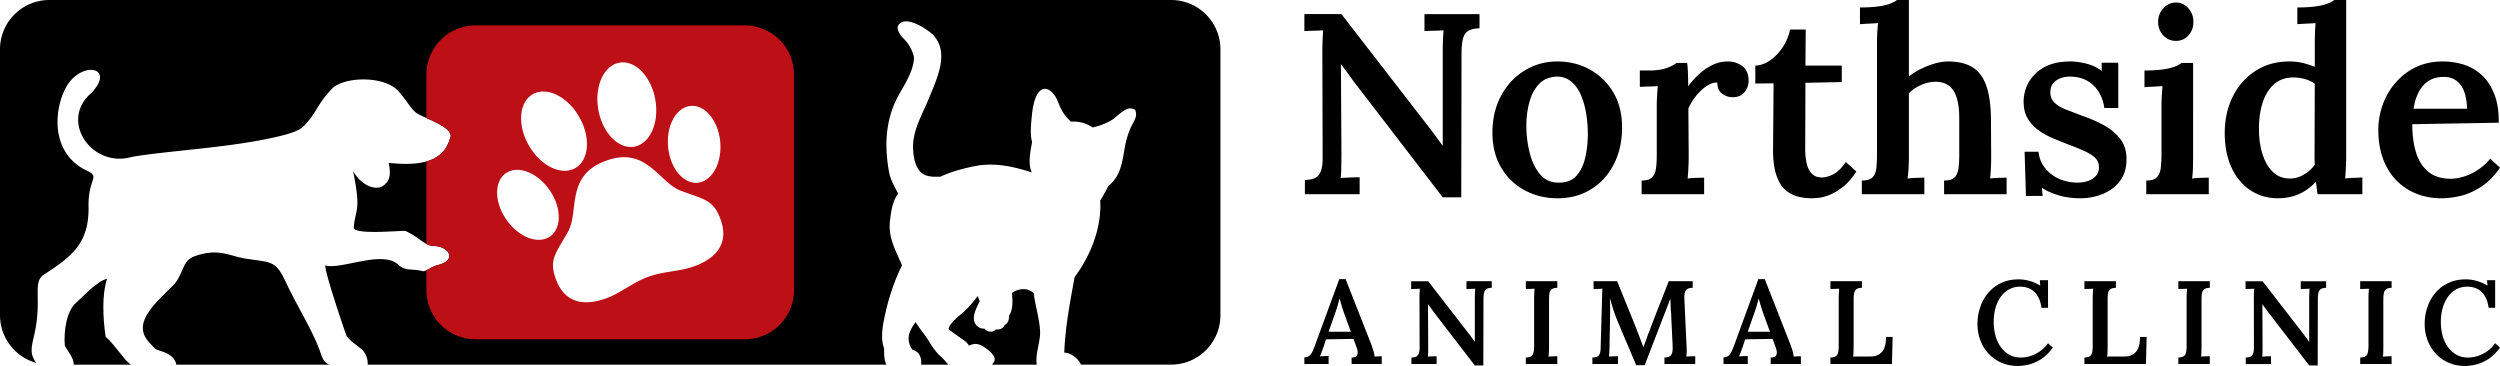 <svg xmlns="http://www.w3.org/2000/svg" id="Layer_2" viewBox="0 0 335.136 49.06"><defs><style>.cls-2{fill-rule:evenodd}</style></defs><g id="Layer_1-2"><g><g><path d="M17.394 48.774c.051.041.102.082.143.112H9.892c-.02-.888-.664-1.633-1.204-2.532-.174-2.225.316-4.736 1.5-5.757.888-.776 2.776-2.899 4.154-3.226-.684 2.174-.561 5.155-.184 7.778 1.174.98 2.327 2.919 3.236 3.624zM44.147 48.886H23.641c-.112-.674-.643-1.358-1.868-1.756-1.204-.388-.868-.306-1.654-1.102-2.521-2.552.367-5.094 3.011-7.686 1.5-1.47 1.194-3.358 2.919-3.981 3.215-1.164 4.726-.051 6.737.286 3.389.561 4.124.112 5.481 3.072 1.46 3.164 3.501 6.329 4.522 9.074.459 1.235.49 1.705 1.358 2.093z" class="cls-2"/><path d="M156.991 0H6.615A6.613 6.613 0 000 6.615v35.644a6.627 6.627 0 004.838 6.38c-.725-1.051-.725-1.756-.337-3.348 1.276-5.236-.276-7.411 1.419-8.503 3.828-2.46 6.043-4.277 5.951-9.126-.071-3.736 1.613-3.92-.174-4.757-4.92-2.307-4.491-8.054-2.909-11.075 1.99-3.797 6.859-2.909 3.43.664-4.297 3.685.071 10.116 5.492 8.533 4.287-.755 12.249-1.184 18.149-2.419 1.235-.265 3.838-.755 4.726-1.582 1.817-1.694 1.909-3.185 4.195-5.4 2.133-1.439 6.921-1.337 8.646.612 1.153 1.317 1.633 2.297 2.307 2.838.265.214.806.459 1.429.745 1.613.725 3.777 1.674 3.144 2.797-.49 1.674-1.603 2.593-3.144 3.021-1.388.398-3.123.398-5.053.194.327 1.633.133 2.348-.633 2.991-1.011.847-3.032.082-4.144-1.899 1.113 5.563.316 4.889.092 7.594.071 1.031 6.686.327 6.951.449 1.419.674 2.062 1.358 2.787 1.735.316.163.643.265 1.062.276 1.633.061 2.736 1.358 1.439 2.174-.296.194-.806.347-1.184.439-.398.102-.908.449-1.317.633-.214.102-.398.163-.531.122-1.174-.357-2.297.041-3.215-.847-2.123-2.031-7.696.694-9.789.082-.204.582 2.48 8.523 2.848 9.493 1.235 1.48 2.47 1.511 2.776 3.195.051.265.061.459.031.612h69.554c-.337-.623-.316-1.449-.316-2.174-.572-1.511-.112-3.45.225-4.971a28.868 28.868 0 012.174-6.176c-.827-1.939-1.858-3.665-1.623-5.89.122-1.102.327-2.736 1.113-3.726-.521-.949-1.062-1.899-1.245-2.981-.316-1.807-.919-5.992 1.133-9.871.898-1.715 2.154-3.43 2.235-5.39-.153-.704-.459-1.378-.98-2.072-.265-.347-.643-.612-.868-1-.235-.388-.521-.837-.235-1.286.633-.949 2.235-.327 3.43.418l.01.01c.112.071.235.153.347.225.02.01.031.02.051.031.408.296.735.572.908.766 2.082 2.389.367 5.818-.633 8.299-.806 2.011-2.031 4.012-2.154 6.216-.061 1.174.163 3.236 1.266 3.971.714.47 1.572.419 2.389.408 1.511-.715 3.297-1.164 4.685-1.429 2.582-.51 5.104.071 7.574.847-.163-.337-.265-.725-.286-1.286-.041-.97.163-1.868.316-2.776-.296-1.133-.133-2.358-.031-3.522.092-.929.367-3.052 1.378-3.522.643-.306 1.194.184 1.592.674.388.48.541 1.011.786 1.572.316.745.837 1.511 1.501 2.052.623-.01 1.235.031 1.827.245.388.143.745.337 1.092.551.949-.245 1.878-.572 2.705-1.113.541-.357 1.623-1.572 2.44-1.439.602.102.623.235.653.827.01.49-.459 1.184-.653 1.613-.49 1.051-.755 2.093-.939 3.246-.316 1.899-.623 3.481-2.103 4.685-.367.663-.704 1.337-1.113 1.96.225 3.573-1.266 7.38-3.43 10.269-.612 3.328-1.266 6.757-1.388 10.126.929.041 1.848.776 2.235 1.592 0 .01.01.01.01.02h12.075c3.654 0 6.615-2.97 6.615-6.625V6.615A6.614 6.614 0 00156.989 0zm-56.907 41.534H63.521V7.36h36.563v34.174zm39.34 2.838c-.082-1.725-.643-3.358-.847-5.053-.051-.051-.112-.092-.163-.143-.796-.643-1.939-.48-2.756.082.122 1.133.112 2.44-.408 3.052.041.551-.122 1.041-.592 1.266a.76.76 0 01-.327.419c-.245.153-.541.194-.827.174a.892.892 0 01-.745.286 1.128 1.128 0 01-.817-.419c-.388.071-.847-.143-1.133-.541-.643-.868.071-2.205.531-3.113a5.803 5.803 0 01-.265-.704c-.572.766-1.174 1.49-1.909 2.154-.368.337-2.031 1.582-1.99 2.327.561.388 1.092.806 1.654 1.194.398.265.847.551 1.062.98a2.34 2.34 0 01.674-.214c.561-.071 1.072.194 1.521.51.429.296 1.429 1.072 1.235 1.725a1.32 1.32 0 01-.357.531h6.022c-.245-1.409.51-3.072.439-4.512zm-12.3 4.512c-.327-.378-.633-.755-.868-.97-.684-.592-1.164-1.235-1.623-2.001-.561-.939-1.317-1.786-1.888-2.736a6.358 6.358 0 00-.541.827c-.602 1.092-.49 2.001.112 2.889.766.174 1.204.878 1.184 1.725 0 .092-.01.184-.02.265h3.644z" class="cls-2"/><path fill="#bc1016" fill-rule="evenodd" d="M99.819 3.401H63.776a6.612 6.612 0 00-6.614 6.614v5.808c1.613.725 3.777 1.674 3.144 2.797-.49 1.674-1.603 2.593-3.144 3.021v11.065c.316.163.643.265 1.062.276 1.633.061 2.736 1.358 1.439 2.174-.296.194-.806.347-1.184.439-.398.102-.908.449-1.317.633v2.644a6.612 6.612 0 006.614 6.614h36.043c3.654 0 6.625-2.96 6.625-6.614V10.016c0-3.654-2.97-6.614-6.625-6.614zM92.602 14.2c1.929-.174 3.695 2.001 3.95 4.838.245 2.848-1.113 5.287-3.042 5.461-1.939.163-3.705-2.001-3.95-4.849-.255-2.838 1.113-5.287 3.042-5.451zm-9.564-5.798c2.113-.367 4.267 1.848 4.808 4.961.551 3.103-.715 5.92-2.827 6.298-2.103.367-4.257-1.848-4.808-4.951-.551-3.113.715-5.931 2.827-6.308zm-11.626 4.236c1.858-1.072 4.644.276 6.216 3.011 1.582 2.725 1.358 5.808-.5 6.88s-4.634-.276-6.216-3.001c-1.582-2.736-1.358-5.818.5-6.89zM67.901 29.47c-1.643-2.337-1.684-5.134-.092-6.247s4.205-.112 5.839 2.225c1.643 2.337 1.674 5.134.092 6.247-1.592 1.113-4.205.112-5.839-2.225zm25.1 6.247c-1.899.684-4.093.653-6.104 1.388-2.011.725-3.675 2.164-5.563 2.858-2.664.99-5.543.939-6.808-2.521-.949-2.613-.102-3.348 1.603-6.349 1.572-2.766-.388-7.543 5.104-9.544 5.492-2.001 7.064 2.919 10.054 4.032 3.236 1.194 4.348 1.215 5.308 3.828 1.256 3.46-.919 5.359-3.593 6.308z"/></g><g><path d="M190.956 1.89v2.28c.33-.02.74-.04 1.25-.05.5-.01.94-.03 1.31-.05-.03.29-.05.71-.07 1.24-.03.53-.04 1.08-.04 1.65v12.55h-.03c-.28-.39-.59-.82-.95-1.31-.36-.48-.78-1.03-1.26-1.65l-11.34-14.66h-4.97v2.28c.3-.02.7-.04 1.21-.05.5-.01.94-.03 1.31-.05-.03.32-.05.73-.07 1.24-.03.5-.04 1.03-.04 1.58l.04 14.35c0 .71-.08 1.28-.24 1.7-.16.43-.41.73-.74.9-.34.17-.8.27-1.4.3v1.89h7.34v-2.27c-.3 0-.7.01-1.2.03-.51.02-.96.05-1.35.07.05-.37.08-.84.09-1.41.01-.58.02-1.18.02-1.8l-.07-12.03h.03c.28.39.56.77.85 1.15.28.38.55.76.81 1.12l11.96 15.56h2.48l.04-19.25c0-.89.07-1.58.21-2.07.13-.48.38-.82.74-1.01.35-.2.84-.31 1.46-.33v-1.9h-7.38zM216.286 12.41a8.282 8.282 0 00-3.12-3.07c-1.31-.73-2.78-1.1-4.41-1.1-1.59 0-3.04.4-4.36 1.21-1.33.8-2.38 1.93-3.16 3.37-.78 1.45-1.17 3.11-1.17 4.97 0 1.77.38 3.32 1.15 4.64a8.04 8.04 0 003.16 3.07c1.33.72 2.81 1.08 4.45 1.08 1.65 0 3.13-.39 4.43-1.19 1.3-.79 2.32-1.9 3.07-3.34.74-1.44 1.12-3.1 1.12-4.98 0-1.8-.39-3.35-1.16-4.66zm-3.76 8.64c-.22 1-.6 1.82-1.15 2.46-.55.65-1.35.97-2.38.97-1.04.02-1.88-.34-2.52-1.09-.64-.74-1.11-1.71-1.41-2.89-.3-1.19-.45-2.4-.45-3.64 0-1.1.13-2.15.4-3.14.26-.99.69-1.8 1.29-2.45.6-.64 1.4-.97 2.41-1 .76 0 1.4.23 1.93.68.53.44.96 1.04 1.28 1.79s.56 1.58.71 2.5c.15.92.22 1.83.22 2.72 0 1.06-.11 2.09-.33 3.09zM233.566 8.86c-.57-.42-1.21-.62-1.95-.62-.64 0-1.27.13-1.88.39-.61.27-1.2.65-1.78 1.14-.57.5-1.12 1.09-1.65 1.78 0-.6-.01-1.2-.03-1.8-.03-.59-.06-1.03-.11-1.31h-1.45c-.25.24-.69.46-1.31.68-.62.22-1.39.33-2.31.33h-1.27v2.2c.29-.02.67-.04 1.13-.05.46-.01.89-.03 1.28-.05-.05.48-.08.95-.1 1.41-.03.46-.04.9-.04 1.31v6.49c0 .66-.03 1.26-.1 1.79s-.24.94-.52 1.22c-.27.29-.75.43-1.41.43v1.83h8.38v-2.21c-.28 0-.62.01-1.04.02-.41.01-.8.04-1.17.09.05-.48.08-.99.1-1.5.03-.52.04-.96.04-1.33l-.04-6.55c.23-.55.56-1.09.97-1.62.41-.53.88-.98 1.4-1.35.51-.36 1.01-.54 1.5-.51.02.69.24 1.19.67 1.5.42.31.88.46 1.36.46.53 0 .95-.11 1.26-.34s.54-.52.69-.87c.15-.34.22-.66.22-.96 0-.92-.28-1.59-.84-2zM247.446 21.72c-.58.83-1.15 1.38-1.71 1.66-.56.27-1.06.41-1.5.41-.57 0-1.03-.17-1.36-.52-.33-.34-.56-.81-.69-1.39a8.93 8.93 0 01-.19-1.92l.03-8.86 4.87-.1V8.79h-4.87l.04-4.83h-2.1c-.17.83-.49 1.61-.97 2.35-.48.73-1.05 1.32-1.69 1.77s-1.31.69-2 .71v2.41l2.45-.03-.07 8.9c0 1.42.15 2.57.45 3.43s.69 1.51 1.19 1.95c.49.43 1.04.73 1.65.89.61.16 1.24.24 1.88.24.21 0 .53-.02.97-.07.43-.04.93-.18 1.5-.41.56-.23 1.15-.59 1.76-1.07.6-.48 1.2-1.16 1.77-2.03l-1.41-1.28zM267.946 23.84c-.4.01-.79.04-1.16.09.05-.48.08-.99.11-1.5.02-.52.03-.96.03-1.33l-.03-5.21c-.03-2.66-.47-4.61-1.35-5.82-.87-1.22-2.34-1.83-4.41-1.83-.53 0-1.12.09-1.76.27-.64.19-1.27.43-1.88.73s-1.14.64-1.6 1.03V0h-1.59c-.16.13-.43.28-.81.44-.38.17-.9.3-1.57.4-.67.1-1.53.16-2.59.16v2.24c.3-.02.68-.05 1.14-.07.46-.02.89-.05 1.28-.07-.05.51-.08.99-.11 1.47-.02.47-.03.9-.03 1.29v14.9c0 .66-.03 1.26-.09 1.79-.05.53-.23.94-.51 1.22-.29.29-.77.43-1.43.43v1.83h8.38v-2.21c-.28 0-.63.01-1.04.02-.41.01-.82.04-1.21.09.07-.48.12-.99.14-1.5.02-.52.04-.96.04-1.33v-8.59c.41-.43.94-.8 1.6-1.1.65-.3 1.32-.45 1.98-.45 1.08 0 1.88.4 2.4 1.21.52.8.77 2.03.77 3.69v4.9c0 .66-.03 1.26-.1 1.79s-.24.94-.52 1.22c-.27.29-.74.43-1.41.43v1.83h8.38v-2.21c-.3 0-.65.01-1.05.02zM284.276 18.69c-.53-.72-1.24-1.33-2.12-1.83-.89-.51-1.87-.94-2.95-1.31-.78-.3-1.51-.58-2.17-.83-.67-.25-1.2-.56-1.59-.93-.39-.37-.59-.84-.59-1.41 0-.69.26-1.22.76-1.57.51-.36 1.13-.54 1.86-.54.9 0 1.67.19 2.31.55.65.37 1.16.87 1.56 1.5.39.64.64 1.36.75 2.16h1.87V8.41h-2.24l.03 1.1c-.6-.46-1.29-.78-2.07-.98-.78-.19-1.48-.29-2.1-.29-1.15 0-2.12.16-2.92.48-.79.32-1.44.75-1.94 1.29-.51.54-.88 1.12-1.11 1.75-.23.62-.34 1.24-.34 1.86 0 .89.18 1.65.55 2.27s.85 1.15 1.45 1.57c.59.43 1.25.79 1.96 1.09.71.3 1.43.58 2.14.86.8.3 1.51.59 2.1.86.6.28 1.07.58 1.4.9.33.32.5.74.5 1.24 0 .48-.14.88-.43 1.19-.29.31-.65.54-1.07.67-.42.14-.87.21-1.33.21-.94 0-1.8-.18-2.57-.53a4.95 4.95 0 01-1.88-1.49c-.48-.63-.75-1.34-.82-2.12h-1.87l.18 5.93h2.24l-.11-1.1c.56.39 1.29.72 2.21 1 .92.28 1.91.41 2.97.41 1.03 0 2.02-.19 2.96-.57.95-.38 1.72-.95 2.31-1.72.6-.77.9-1.75.9-2.95 0-1.05-.26-1.94-.79-2.65zM293.356 1.1c-.45-.51-1-.76-1.67-.76-.64 0-1.2.25-1.67.76s-.71 1.12-.71 1.83.23 1.31.69 1.81c.46.49 1.02.74 1.69.74.69 0 1.25-.25 1.69-.74.44-.5.66-1.1.66-1.81s-.23-1.32-.68-1.83zm1.69 22.74c-.42.01-.82.04-1.19.09.07-.48.11-.99.12-1.5.01-.52.02-.96.02-1.33V8.44h-1.55c-.16.14-.43.29-.81.45-.38.16-.91.3-1.59.4-.68.1-1.53.16-2.57.16v2.24c.3-.03.68-.05 1.14-.07.46-.03.89-.05 1.28-.07-.05.5-.08.99-.11 1.46-.02.48-.03.91-.03 1.3v6.45c0 .66-.04 1.26-.1 1.79-.07.53-.25.94-.52 1.22-.28.29-.75.43-1.42.43v1.83h8.38v-2.21c-.27 0-.62.01-1.05.02zM315.606 23.84c-.43.01-.84.04-1.23.09.05-.51.08-1.02.1-1.54.03-.51.04-.94.04-1.29V0h-1.59c-.16.13-.43.28-.81.44-.38.17-.9.3-1.57.4-.66.1-1.53.16-2.58.16v2.24c.32-.02.72-.05 1.19-.07.47-.02.89-.05 1.26-.07-.05.51-.08 1.01-.09 1.52-.01.5-.02.93-.02 1.27v3.07c-.43-.18-.95-.35-1.53-.5a7.57 7.57 0 00-1.88-.22c-1.7 0-3.2.41-4.5 1.24-1.3.83-2.32 1.96-3.05 3.41-.74 1.45-1.11 3.11-1.11 4.97 0 1.77.31 3.31.92 4.62.61 1.31 1.45 2.32 2.53 3.03 1.08.72 2.31 1.07 3.69 1.07.97 0 1.87-.17 2.73-.53.85-.36 1.63-.92 2.34-1.67.05.25.09.52.12.81.03.28.07.57.12.84h6v-2.24c-.3.02-.66.04-1.08.05zm-5.3-1.77c-.37.53-.85.97-1.45 1.32-.59.36-1.21.54-1.86.54-.96 0-1.75-.31-2.36-.93s-1.06-1.43-1.36-2.42c-.3-.98-.45-2.04-.45-3.17-.02-1.24.12-2.39.43-3.45s.8-1.91 1.48-2.57c.68-.65 1.56-.99 2.64-1.01.55 0 1.09.07 1.62.22s.97.36 1.31.64l-.03 8.83v1.01c0 .34.01.66.03.99zM333.826 21.27c-.48.6-1.04 1.1-1.66 1.5-.62.41-1.24.7-1.87.9-.64.19-1.23.29-1.78.29-1.24 0-2.24-.31-3-.95-.76-.63-1.31-1.49-1.64-2.58-.33-1.09-.5-2.35-.5-3.78l11.59-.2c.02-1.52-.18-2.81-.61-3.87-.42-1.05-.99-1.91-1.7-2.55-.72-.64-1.52-1.1-2.42-1.38a9.56 9.56 0 00-2.79-.41c-1.72 0-3.24.43-4.53 1.29-1.3.86-2.31 2-3.02 3.4a9.855 9.855 0 00-1.07 4.51c0 1.87.36 3.48 1.07 4.85.71 1.37 1.71 2.43 3 3.17 1.29.75 2.76 1.12 4.41 1.12.78 0 1.63-.11 2.55-.32.92-.22 1.84-.63 2.76-1.23.92-.6 1.76-1.45 2.52-2.55l-1.31-1.21zm-8.95-9.84c.68-.75 1.58-1.12 2.71-1.12.66 0 1.23.16 1.69.5.46.33.81.81 1.05 1.45.24.63.37 1.4.4 2.32h-7.18c.21-1.35.65-2.4 1.33-3.15z"/></g><g><path d="M184.786 47.77l-.53.03c-.01-.24-.06-.52-.17-.85-.11-.33-.19-.58-.25-.76l-3.45-8.77h-.85l-3.16 8.61c-.12.35-.25.66-.36.94-.12.28-.27.51-.45.68-.18.17-.41.25-.71.25v.9h3.25v-1.07c-.14 0-.32 0-.55.01l-.62.03c.08-.18.17-.38.25-.61.09-.22.16-.43.22-.61l.35-1.06 3.68-.06.4 1.07c.09.24.15.46.16.69.02.22-.03.4-.15.54-.11.13-.33.2-.66.2v.87h4.04v-1.04c-.13 0-.27 0-.44.01zm-6.68-3.3l.86-2.44c.16-.43.28-.82.37-1.15.09-.34.17-.62.23-.83h.03c.08.31.17.64.28 1.01.11.36.23.72.36 1.08l.85 2.33h-2.98zM196.586 37.7v1.05c.14-.01.33-.02.57-.02.23-.01.43-.02.6-.03-.01.14-.02.33-.03.57-.01.25-.02.5-.02.76v5.78h-.01c-.13-.18-.28-.38-.44-.61-.16-.22-.36-.47-.58-.76l-5.22-6.74h-2.28v1.05c.14-.01.32-.02.56-.02.23-.01.43-.02.6-.03a25.544 25.544 0 00-.05 1.3l.02 6.6c0 .33-.04.59-.11.78-.08.2-.19.34-.35.42-.15.08-.36.12-.64.13v.87h3.38v-1.04c-.14 0-.32 0-.56.01-.23.01-.43.02-.61.03.02-.16.03-.38.04-.64v-.83l-.03-5.53h.02c.12.18.25.35.39.53.13.17.25.34.37.51l5.5 7.15h1.14l.02-8.85c0-.41.03-.72.1-.95.06-.22.17-.37.34-.46.16-.09.38-.14.67-.15v-.88h-3.39zM207.656 46.44v-6.3c0-.41.03-.72.09-.95.06-.22.18-.37.34-.46.17-.09.39-.14.68-.15v-.88h-4.22v1.05c.13-.01.32-.02.55-.02.23-.01.44-.02.62-.03-.01.14-.02.33-.04.57-.01.25-.02.5-.02.76v6.33c0 .4-.03.72-.1.95-.06.22-.17.38-.33.47-.16.09-.39.14-.68.15v.87h4.22v-1.04c-.14 0-.33 0-.56.01-.23.01-.44.02-.62.03.02-.13.04-.32.05-.57.01-.24.02-.5.02-.79zM226.686 47.77c-.24 0-.44.01-.62.03.01-.13.02-.32.04-.55.01-.23.01-.48-.01-.73l-.3-6.45c-.01-.44.02-.76.11-.96.08-.21.21-.35.39-.42.17-.08.38-.11.62-.11v-.88h-3.22c-.44 1.15-.88 2.27-1.32 3.39-.44 1.11-.87 2.23-1.29 3.35-.13.32-.26.66-.38 1.03-.13.36-.26.71-.4 1.05h-.02c-.08-.23-.18-.5-.3-.81-.11-.31-.23-.62-.35-.93-.13-.32-.24-.62-.34-.89l-2.51-6.19h-3.16v1.05c.15-.01.34-.02.57-.02.24-.01.44-.02.61-.03-.01.16-.02.36-.03.61 0 .24-.01.49-.02.76l-.18 6.45c0 .37-.03.66-.11.86a.73.73 0 01-.34.42c-.16.08-.38.12-.66.13v.87h3.43v-1.04c-.14 0-.32 0-.56.01-.24.01-.45.02-.64.03.02-.15.03-.36.04-.61l.03-.78c0-.34.01-.69.01-1.06l.03-1.08c.01-.36.01-.71.02-1.05.01-.34.01-.65.01-.93.01-.36.01-.74.01-1.12-.01-.39-.02-.8-.04-1.23.12.45.26.9.39 1.33.14.44.28.83.41 1.19.14.36.26.66.37.9.39.95.78 1.88 1.18 2.8.4.93.79 1.86 1.18 2.8h1.14l3.26-8.45c.02-.07.05-.15.08-.22.04-.08.07-.15.11-.22l.03.87c.01.31.02.59.05.85.02.27.03.47.03.61l.19 3.98c.02.42-.01.74-.08.96-.08.21-.2.36-.37.45-.17.08-.38.13-.65.14v.87h4.13v-1.04c-.14 0-.33 0-.57.01zM240.966 47.77l-.52.03c-.01-.24-.07-.52-.17-.85-.11-.33-.19-.58-.26-.76l-3.44-8.77h-.86l-3.15 8.61c-.13.35-.25.66-.37.94-.11.28-.26.51-.44.68-.18.17-.42.25-.71.25v.9h3.25v-1.07c-.14 0-.32 0-.55.01l-.63.03c.09-.18.17-.38.26-.61.08-.22.16-.43.22-.61l.35-1.06 3.68-.06.39 1.07c.1.24.15.46.17.69.02.22-.03.4-.15.54-.12.13-.34.2-.67.2v.87h4.05v-1.04c-.13 0-.28 0-.45.01zm-6.67-3.3l.85-2.44c.16-.43.29-.82.38-1.15.09-.34.16-.62.23-.83h.03c.07.31.16.64.28 1.01.11.36.23.72.35 1.08l.86 2.33h-2.98zM252.836 45.17c0 .89-.18 1.55-.53 1.97s-.84.64-1.47.65l-2.41.01c.02-.13.03-.32.04-.56.01-.24.02-.5.02-.78v-6.32c0-.41.03-.72.1-.95.06-.22.17-.37.34-.46.16-.09.38-.14.67-.15v-.88h-4.22v1.05c.14-.01.32-.02.56-.02.23-.01.44-.02.62-.03-.01.14-.03.33-.04.57-.02.25-.03.5-.03.76v6.33c0 .4-.03.72-.09.95-.07.22-.18.38-.34.47-.15.09-.38.14-.68.15v.87h8.25l.09-3.63h-.88zM274.546 46.01c-.44.62-.99 1.09-1.65 1.42-.66.34-1.33.5-2 .5-.73 0-1.37-.2-1.91-.62-.55-.41-.97-.97-1.27-1.69-.3-.72-.45-1.55-.45-2.49 0-.65.08-1.25.23-1.82.16-.56.39-1.06.69-1.49.31-.43.67-.77 1.11-1.02.44-.24.94-.37 1.5-.37.8 0 1.44.24 1.94.72.49.48.81 1.19.93 2.11h.88v-3.7h-1.1l.06.73c-.44-.27-.91-.48-1.42-.63-.51-.14-1-.21-1.46-.21-.92 0-1.73.17-2.43.52-.7.34-1.27.8-1.73 1.37a5.75 5.75 0 00-1.03 1.92c-.23.7-.35 1.42-.35 2.15 0 .79.13 1.53.39 2.21.26.69.63 1.28 1.11 1.8.48.51 1.05.91 1.71 1.2.67.29 1.4.44 2.22.44.43 0 .91-.07 1.45-.19.53-.13 1.08-.37 1.64-.72.56-.36 1.09-.87 1.59-1.55l-.65-.59zM286.876 45.17c0 .89-.17 1.55-.52 1.97-.35.42-.84.64-1.48.65l-2.41.01c.03-.13.04-.32.05-.56s.02-.5.02-.78v-6.32c0-.41.03-.72.09-.95.07-.22.18-.37.34-.46.17-.09.39-.14.68-.15v-.88h-4.22v1.05c.14-.01.32-.02.55-.02.24-.01.44-.02.62-.03-.01.14-.02.33-.04.57-.01.25-.02.5-.02.76v6.33c0 .4-.03.72-.09.95-.07.22-.18.38-.34.47-.16.09-.38.14-.68.15v.87h8.25l.09-3.63h-.89zM295.126 46.44v-6.3c0-.41.03-.72.09-.95.07-.22.18-.37.35-.46.16-.09.38-.14.67-.15v-.88h-4.22v1.05c.14-.01.32-.02.56-.02.23-.01.43-.02.61-.03-.01.14-.02.33-.04.57-.01.25-.02.5-.02.76v6.33c0 .4-.03.72-.09.95-.07.22-.18.38-.34.47-.16.09-.38.14-.68.15v.87h4.22v-1.04c-.14 0-.32 0-.56.01-.23.01-.43.02-.61.03.02-.13.03-.32.04-.57.01-.24.02-.5.02-.79zM308.426 37.7v1.05c.15-.01.34-.02.57-.02.24-.01.44-.02.61-.03-.01.14-.02.33-.03.57-.01.25-.02.5-.02.76v5.78h-.02c-.12-.18-.27-.38-.43-.61-.17-.22-.36-.47-.58-.76l-5.22-6.74h-2.28v1.05c.14-.01.32-.02.55-.02.24-.01.44-.02.61-.03-.01.15-.03.34-.04.57-.01.24-.01.48-.01.73l.01 6.6c0 .33-.03.59-.11.78-.07.2-.18.34-.34.42-.15.08-.36.12-.64.13v.87h3.38v-1.04c-.14 0-.32 0-.56.01-.23.01-.44.02-.62.03.03-.16.04-.38.04-.64.01-.27.01-.54.01-.83l-.03-5.53h.02c.12.18.25.35.38.53.14.17.26.34.38.51l5.5 7.15h1.14l.02-8.85c0-.41.03-.72.09-.95.07-.22.18-.37.34-.46.17-.09.39-.14.68-.15v-.88h-3.4zM319.496 46.44v-6.3c0-.41.04-.72.1-.95.06-.22.18-.37.34-.46.16-.09.39-.14.67-.15v-.88h-4.21v1.05c.13-.01.32-.02.55-.02.23-.01.44-.02.62-.03-.01.14-.02.33-.04.57-.02.25-.02.5-.02.76v6.33c0 .4-.04.72-.1.95-.06.22-.17.38-.33.47-.16.09-.39.14-.68.15v.87h4.21v-1.04c-.13 0-.32 0-.55.01s-.44.02-.62.03c.02-.13.04-.32.05-.57.01-.24.01-.5.01-.79zM334.486 46.01c-.43.62-.98 1.09-1.64 1.42-.66.34-1.33.5-2.01.5-.73 0-1.36-.2-1.91-.62-.54-.41-.97-.97-1.27-1.69-.3-.72-.45-1.55-.45-2.49 0-.65.08-1.25.24-1.82.16-.56.39-1.06.69-1.49s.67-.77 1.11-1.02c.44-.24.94-.37 1.5-.37.79 0 1.43.24 1.93.72s.81 1.19.94 2.11h.87v-3.7h-1.09l.06.73c-.45-.27-.92-.48-1.43-.63-.51-.14-.99-.21-1.46-.21-.92 0-1.73.17-2.42.52-.7.34-1.28.8-1.74 1.37-.46.57-.8 1.21-1.03 1.92-.23.7-.34 1.42-.34 2.15 0 .79.13 1.53.39 2.21.26.69.63 1.28 1.11 1.8.48.51 1.05.91 1.71 1.2.66.29 1.4.44 2.21.44.44 0 .92-.07 1.45-.19.54-.13 1.08-.37 1.64-.72.56-.36 1.09-.87 1.59-1.55l-.65-.59z"/></g></g></g></svg>